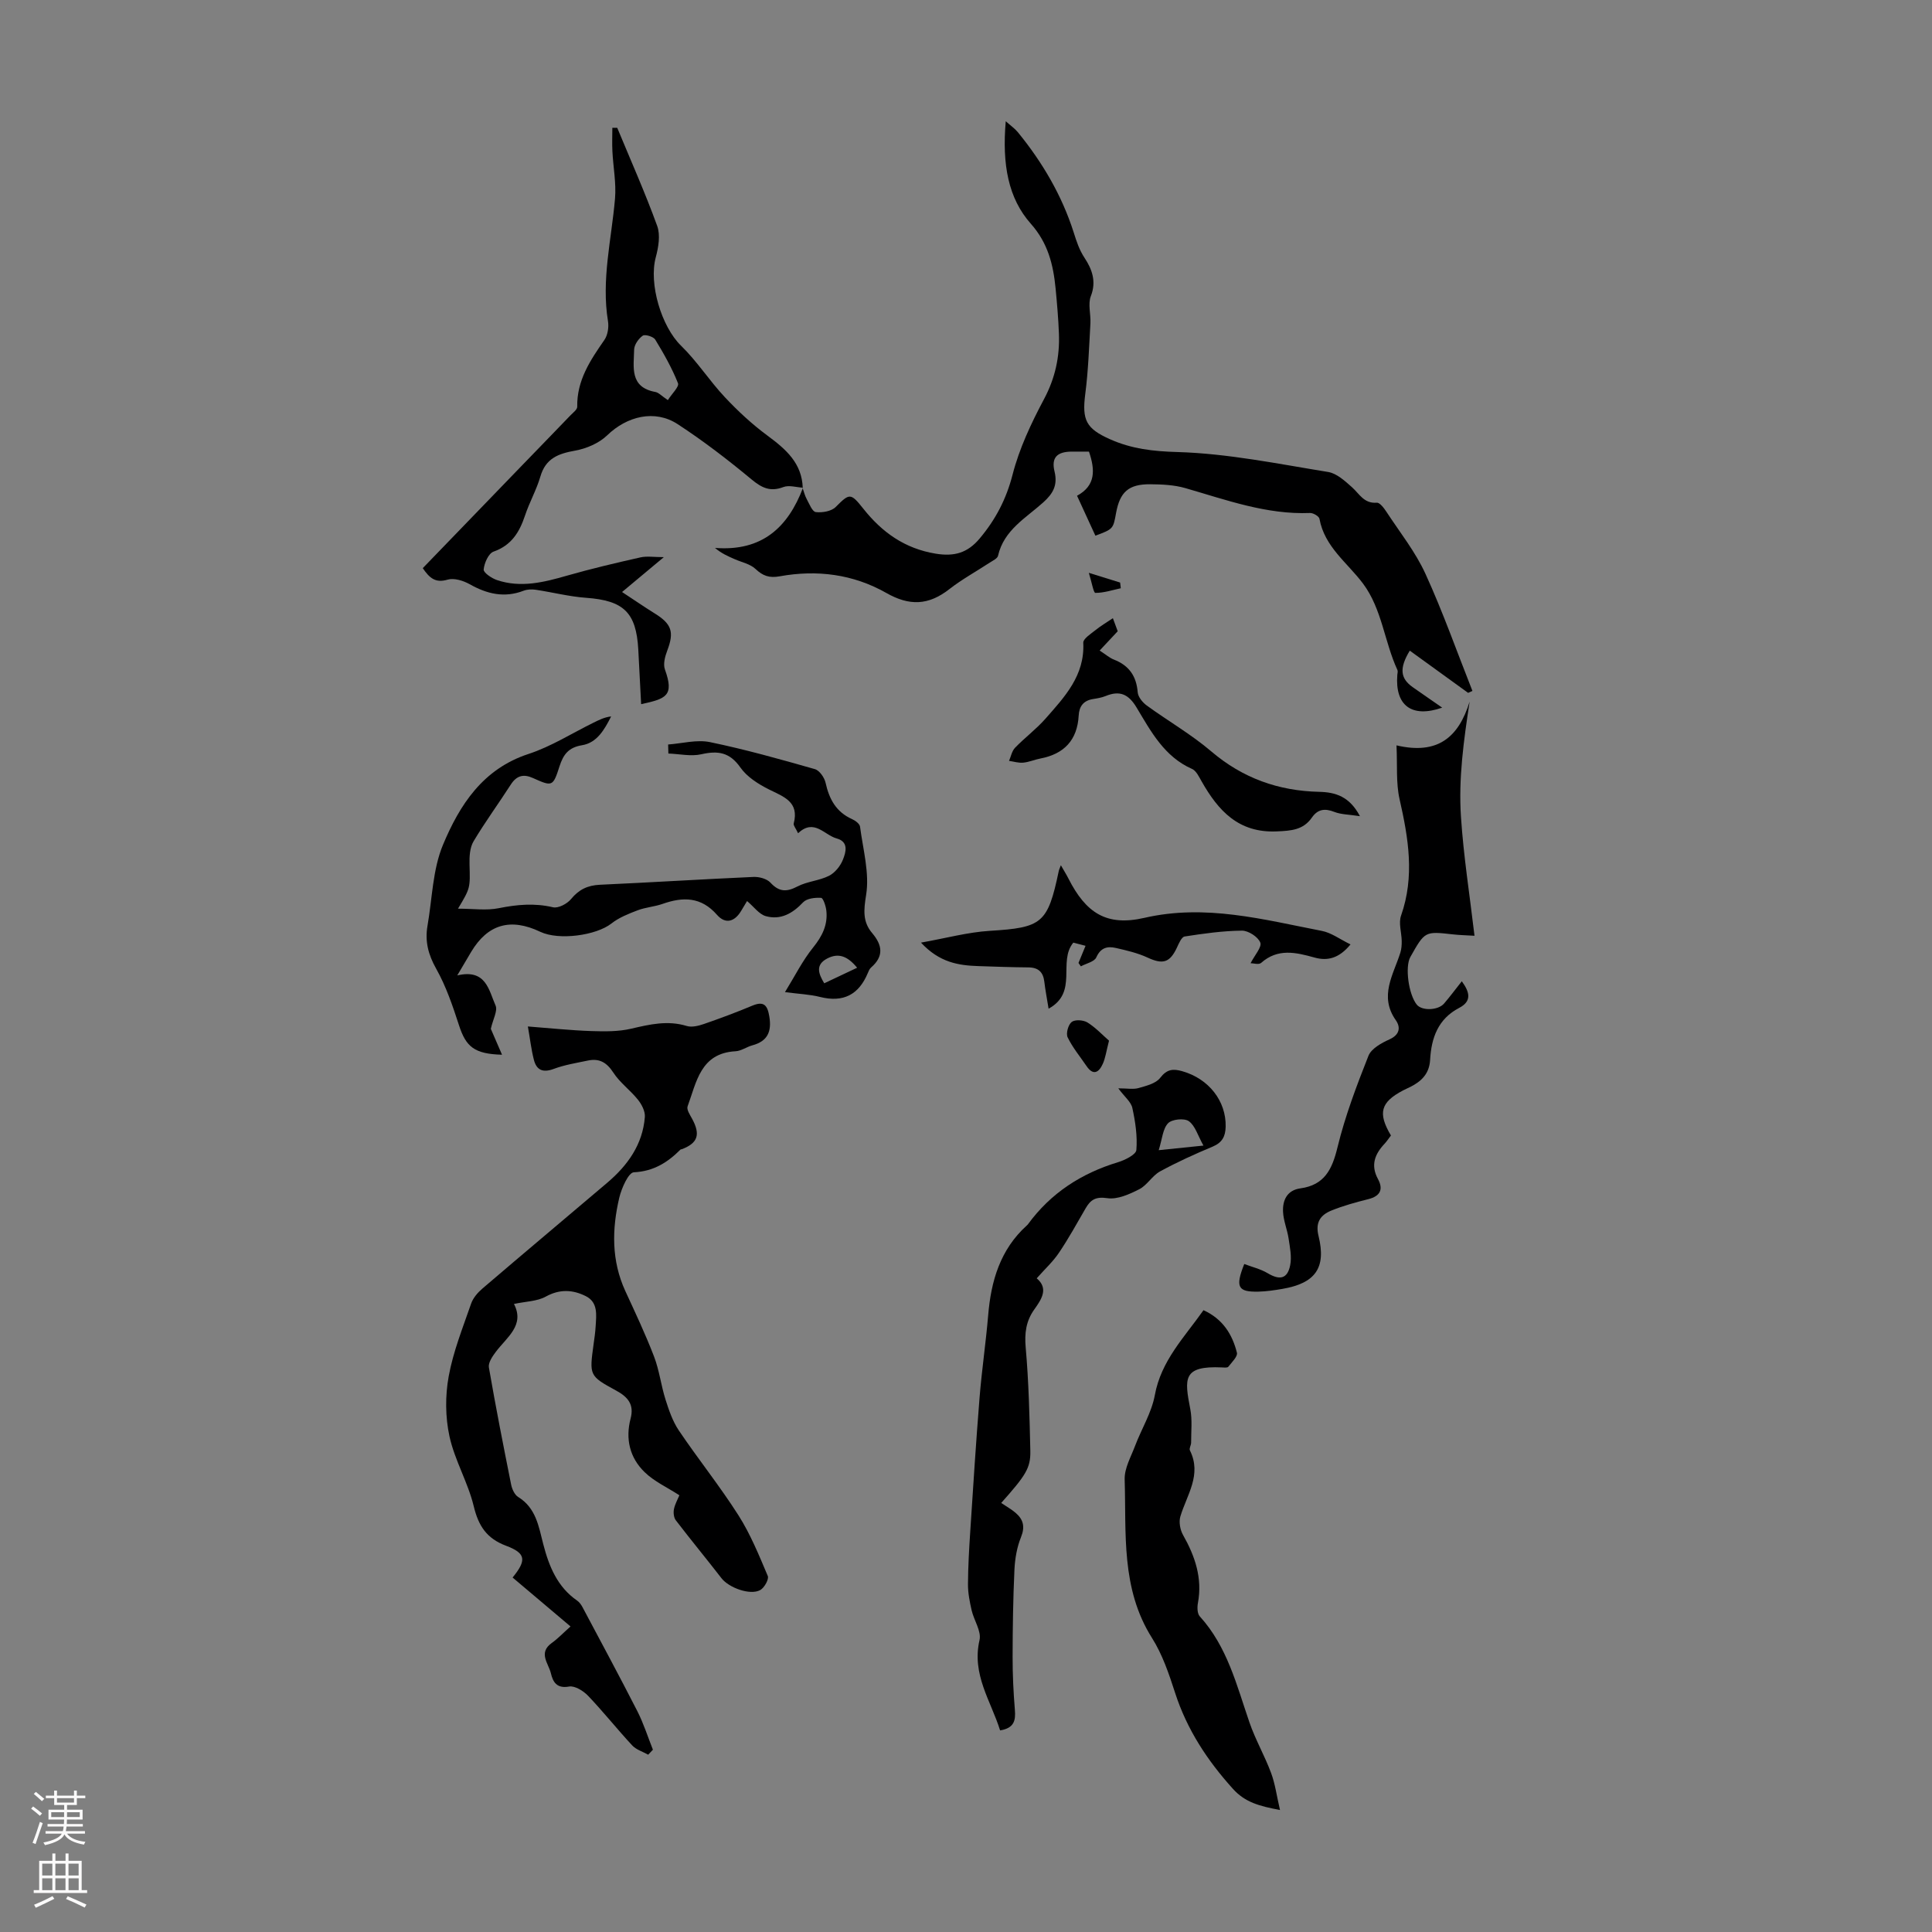 <svg enable-background="new 0 0 400 400" viewBox="0 0 400 400" xmlns="http://www.w3.org/2000/svg"><rect x="0" y="0" width="400" height="400" fill="#808080" stroke="none"/><g fill="#000001"><path d="m134.2 363.29c-1.12-.63-2.48-1.03-3.31-1.92-3.12-3.36-5.98-6.97-9.15-10.29-.97-1.01-2.74-2.11-3.92-1.9-2.58.47-3.35-.99-3.76-2.73-.48-2.04-2.69-4.24.18-6.29 1.26-.9 2.35-2.06 3.88-3.42-4.07-3.44-8.03-6.78-11.99-10.13 2.91-3.58 2.79-5.02-1.36-6.58-4.02-1.51-5.71-4.11-6.69-8.19-1.19-4.93-3.94-9.5-5.02-14.45-.87-3.99-.9-8.42-.16-12.45.93-5.13 2.93-10.08 4.64-15.04.41-1.18 1.37-2.29 2.34-3.12 8.59-7.35 17.25-14.61 25.86-21.92 4.22-3.59 7.32-7.9 7.77-13.6.09-1.16-.64-2.59-1.42-3.56-1.58-1.98-3.74-3.53-5.1-5.62-1.36-2.1-2.89-3-5.24-2.51-2.39.5-4.85.89-7.12 1.74-2.23.83-3.54.25-4.09-1.87s-.79-4.32-1.25-6.92c4.72.36 8.91.81 13.12.95 2.76.09 5.62.13 8.27-.49 3.85-.9 7.55-1.77 11.51-.56 1.05.32 2.43-.03 3.54-.41 3.38-1.17 6.74-2.42 10.03-3.8 2.44-1.02 3.14-.04 3.52 2.25.52 3.12-.36 5.12-3.53 5.97-1.18.32-2.29 1.16-3.46 1.22-7.27.39-8.08 6.39-9.93 11.41-.25.67.51 1.79.96 2.62 1.73 3.22 1.16 4.98-2.13 6.24-.1.04-.25.03-.32.1-2.67 2.67-5.56 4.49-9.64 4.69-1.11.05-2.54 3.28-3.01 5.24-1.54 6.54-1.65 13.07 1.26 19.38 2.06 4.47 4.17 8.93 5.93 13.52 1.1 2.86 1.45 5.99 2.38 8.92.7 2.21 1.48 4.5 2.76 6.4 4 5.93 8.5 11.53 12.34 17.56 2.48 3.9 4.26 8.28 6.07 12.56.28.67-.72 2.46-1.57 2.92-2.11 1.14-6.49-.5-8-2.44-3.12-4.03-6.37-7.96-9.47-12.01-.42-.55-.53-1.57-.39-2.29.21-1.06.78-2.04 1.13-2.89-2.54-1.65-5.23-2.86-7.21-4.8-3.06-2.97-4-6.85-2.89-11.09.75-2.85-.49-4.43-3-5.79-5.61-3.04-5.54-3.16-4.66-9.62.17-1.22.35-2.44.42-3.67.14-2.35.54-4.97-2.04-6.26-2.66-1.33-5.37-1.51-8.27.09-1.8 1-4.15 1-6.6 1.53 2.3 4.43-1.49 6.88-3.79 9.96-.69.92-1.57 2.23-1.4 3.19 1.4 8.11 2.99 16.19 4.61 24.27.19.93.72 2.1 1.46 2.55 3.68 2.27 4.24 6.08 5.18 9.74 1.19 4.61 2.92 8.89 7.06 11.74.43.3.78.8 1.04 1.27 3.82 7.18 7.68 14.34 11.38 21.58 1.3 2.55 2.17 5.32 3.23 7.99-.31.33-.64.68-.98 1.03z"/><path d="m166.17 101.04c.28.77.46 1.58.85 2.29.54.99 1.15 2.6 1.88 2.69 1.34.16 3.23-.16 4.12-1.05 2.87-2.87 3.08-2.98 5.72.35 3.88 4.89 8.58 8.26 14.98 9.31 3.84.63 6.6-.14 9.11-3.14 3.3-3.93 5.5-8.13 6.81-13.21 1.39-5.43 3.87-10.68 6.52-15.66 2.31-4.34 3.26-8.76 3.08-13.52-.12-3.13-.39-6.26-.69-9.38-.48-4.92-1.57-9.39-5.13-13.4-4.67-5.26-5.97-12.27-5.19-21.22 1.04.93 1.89 1.52 2.52 2.29 5.07 6.21 9.09 13.05 11.53 20.68.61 1.92 1.15 3.63 2.29 5.36 1.49 2.26 2.48 4.82 1.28 7.87-.64 1.64.01 3.76-.09 5.65-.28 4.88-.44 9.79-1.07 14.64-.69 5.36.16 7.13 5.08 9.33 4.51 2.02 8.98 2.53 14.05 2.67 10.42.31 20.81 2.45 31.16 4.13 1.78.29 3.48 1.86 4.94 3.16 1.54 1.38 2.48 3.41 5.13 3.2.63-.05 1.52 1.15 2.04 1.95 2.76 4.21 5.96 8.23 8.03 12.76 3.62 7.91 6.52 16.15 9.73 24.26-.3.13-.6.27-.89.4-4.01-2.9-8.02-5.8-12.08-8.74-2.23 3.67-1.93 5.76.58 7.54 2 1.41 4.02 2.79 6.13 4.26-6.31 2.2-9.8-.44-9.29-6.8.03-.33.15-.73.02-1-2.7-5.84-3.19-12.61-7.11-17.87-3.23-4.33-7.97-7.59-9.03-13.43-.09-.52-1.28-1.22-1.94-1.2-9.03.36-17.35-2.71-25.82-5.15-2.32-.67-4.86-.78-7.3-.8-4.46-.03-6.26 1.61-7.05 5.95-.6 3.32-.6 3.32-4.28 4.7-1.22-2.66-2.46-5.36-3.8-8.27 3.87-2.1 3.77-5.32 2.47-9.14-1.21 0-2.42-.01-3.63 0-2.98.04-4.2 1.23-3.5 4.12.69 2.85-.32 4.58-2.34 6.4-3.6 3.24-8.15 5.72-9.36 11.05-.13.57-1.08 1-1.71 1.41-2.78 1.83-5.73 3.44-8.35 5.48-4.36 3.41-8.3 3.52-13.08.8-6.85-3.89-14.36-4.84-22.07-3.44-2.16.39-3.48-.09-5.02-1.54-1.09-1.02-2.82-1.36-4.27-2-1.38-.6-2.76-1.2-4.1-2.34 9.72.76 15.11-4.22 18.24-12.49z"/><path d="m166.25 100.97c-1.36-.07-2.89-.58-4.06-.13-2.71 1.03-4.46.18-6.6-1.59-4.89-4.06-9.96-7.96-15.28-11.43-4.76-3.11-10.52-1.64-14.6 2.31-1.69 1.63-4.3 2.75-6.65 3.17-3.48.62-6.09 1.6-7.18 5.36-.81 2.77-2.28 5.35-3.19 8.1-1.15 3.44-2.8 6.14-6.51 7.45-1.04.37-1.92 2.37-2.04 3.7-.06.66 1.66 1.82 2.76 2.19 4.91 1.65 9.67.47 14.46-.91 5.03-1.44 10.13-2.64 15.24-3.79 1.33-.3 2.79-.05 4.84-.05-3.16 2.64-5.68 4.74-8.65 7.22 2.68 1.76 4.68 3.14 6.74 4.42 3.57 2.21 4.08 3.87 2.61 7.73-.46 1.2-.87 2.77-.48 3.87 1.98 5.5.25 6.07-4.92 7.2-.2-3.82-.38-7.57-.59-11.33-.43-7.69-3.05-10.13-10.79-10.69-3.51-.25-6.97-1.15-10.46-1.67-.81-.12-1.74-.08-2.48.2-4 1.54-7.59.68-11.19-1.35-1.32-.74-3.23-1.33-4.56-.94-2.55.75-3.75-.35-5.14-2.38 6.8-7.04 13.54-14.02 20.29-21 3.42-3.54 6.86-7.07 10.27-10.62.54-.56 1.43-1.21 1.42-1.8-.1-5.44 2.69-9.61 5.61-13.81.7-1 .96-2.64.76-3.88-1.41-8.59.72-16.92 1.45-25.37.28-3.25-.38-6.57-.54-9.86-.08-1.61-.01-3.22-.01-4.83h1.01c2.8 6.76 5.79 13.46 8.28 20.33.68 1.88.26 4.39-.29 6.44-1.51 5.55 1.19 14.42 5.22 18.34 3.34 3.25 5.89 7.28 9.09 10.68 2.7 2.88 5.65 5.61 8.82 7.95 3.8 2.81 7.14 5.69 7.29 10.85-.03-.01.05-.08.05-.08zm-27.98-18.13c.83-1.32 2.39-2.78 2.1-3.5-1.25-3.14-2.94-6.13-4.71-9.03-.38-.62-2.11-1.14-2.59-.81-.87.61-1.76 1.88-1.78 2.9-.07 3.59-.98 7.76 4.38 8.75.7.12 1.3.82 2.6 1.69z"/><path d="m165.23 172.51c-.48-1.04-1-1.61-.9-2.01 1.18-4.52-2.07-5.53-5.13-7.06-2.2-1.1-4.55-2.59-5.92-4.55-2.21-3.15-4.63-3.51-8.07-2.73-2.15.49-4.54-.07-6.83-.15-.02-.62-.03-1.24-.05-1.87 2.9-.21 5.93-1.06 8.67-.49 7.31 1.51 14.52 3.54 21.71 5.59.96.27 1.98 1.75 2.22 2.84.75 3.38 2.19 6.04 5.48 7.51.67.3 1.57.96 1.65 1.56.62 4.72 1.99 9.61 1.26 14.14-.51 3.16-.73 5.55 1.25 7.89 2.14 2.53 2.44 4.81-.22 7.13-.32.28-.51.74-.68 1.15-1.87 4.49-5.08 6.15-9.88 4.95-2.13-.54-4.38-.62-7.27-1 2.05-3.32 3.63-6.52 5.82-9.23 1.88-2.33 3.06-4.67 2.75-7.61-.1-.97-.66-2.65-1.09-2.68-1.24-.08-2.95.11-3.72.92-2.18 2.31-4.65 3.72-7.72 2.87-1.4-.39-2.47-1.94-3.89-3.13-.42.7-.81 1.32-1.17 1.95-1.37 2.36-3.3 2.91-5.06.9-3.29-3.75-7.02-3.75-11.26-2.26-1.67.59-3.52.7-5.17 1.33-1.89.72-3.86 1.5-5.42 2.73-3.16 2.48-10.88 3.55-14.73 1.72-6.16-2.94-10.88-1.57-14.3 4.14-.84 1.41-1.67 2.83-2.89 4.89 5.98-1.41 6.53 3.08 7.93 6.23.48 1.08-.53 2.82-.98 4.83.52 1.2 1.36 3.15 2.32 5.36-5.74-.16-7.46-1.63-8.91-6.1-1.3-4-2.67-8.06-4.72-11.7-1.65-2.93-2.36-5.7-1.8-8.9.98-5.62 1.06-11.62 3.2-16.75 3.44-8.23 8.23-15.72 17.71-18.82 4.7-1.54 9-4.29 13.48-6.49 1.12-.55 2.23-1.12 3.63-1.28-1.38 2.71-2.91 5.45-6.02 5.96-2.81.46-3.88 1.92-4.67 4.37-1.36 4.24-1.49 4.22-5.53 2.41-1.94-.87-3.36-.49-4.55 1.36-2.54 3.95-5.33 7.75-7.73 11.78-.77 1.3-.86 3.16-.82 4.75.13 4.86.21 4.86-2.39 9.17 3.15 0 5.89.42 8.44-.1 3.79-.76 7.41-1.09 11.23-.19 1.09.26 2.94-.72 3.74-1.7 1.63-1.98 3.43-2.84 5.97-2.96 10.61-.48 21.21-1.15 31.82-1.62 1.17-.05 2.75.38 3.49 1.18 1.79 1.94 3.34 1.97 5.6.79 2.01-1.05 4.49-1.18 6.52-2.2 1.23-.62 2.36-2.02 2.88-3.33.62-1.55 1.27-3.71-1.29-4.41-2.58-.71-4.65-4.2-7.99-1.08zm12.23 27.85c-2.03-2.47-3.91-3.1-6.18-1.92-2.51 1.3-1.84 3.14-.63 5.14 2.1-.98 4.17-1.96 6.81-3.22z"/><path d="m207.29 311.17c1.15.78 2.13 1.32 2.97 2.04 1.61 1.37 2 2.88 1.13 5.04-.85 2.09-1.25 4.45-1.36 6.72-.28 6.01-.37 12.03-.38 18.05-.01 3.67.17 7.34.47 11 .18 2.18-.14 3.77-3.06 4.24-1.9-6.1-5.91-11.56-4.26-18.7.42-1.83-1.16-4.09-1.64-6.19-.4-1.76-.76-3.57-.75-5.36.02-3.65.23-7.31.47-10.95.6-9.24 1.19-18.49 1.93-27.72.46-5.68 1.3-11.34 1.78-17.02.59-7.13 2.5-13.63 8.01-18.61.08-.07.17-.15.23-.24 4.72-6.46 11.04-10.54 18.65-12.85 1.45-.44 3.71-1.57 3.79-2.52.24-2.87-.21-5.86-.83-8.71-.27-1.26-1.6-2.29-2.91-4.06 1.89 0 3.12.25 4.2-.06 1.59-.46 3.58-.94 4.48-2.12 1.39-1.8 2.66-1.91 4.56-1.37 5.5 1.56 9.11 6.18 8.99 11.5-.05 2-.71 3.28-2.68 4.11-3.71 1.55-7.39 3.22-10.91 5.14-1.62.89-2.67 2.86-4.3 3.69-2.03 1.03-4.52 2.16-6.6 1.85-2.42-.36-3.48.32-4.51 2.11-1.79 3.09-3.52 6.24-5.52 9.2-1.22 1.82-2.89 3.35-4.6 5.28 2.48 2.1 1.04 4.29-.51 6.46-1.7 2.38-2.04 4.89-1.77 7.88.63 7.12.8 14.29.96 21.44.06 3.53-.97 5.04-6.03 10.73zm41.87-73.99c-1.18-2.11-1.72-4.14-3.04-5.06-.94-.66-3.5-.4-4.29.44-1.09 1.15-1.2 3.23-1.93 5.57 3.42-.35 5.79-.6 9.26-.95z"/><path d="m305.28 193.74c-1.64-.1-3.08-.13-4.5-.29-5.77-.65-5.77-.66-8.78 4.68-1.15 2.03-.37 7.77 1.33 9.87 1.06 1.31 4.4 1.22 5.65-.23 1.23-1.43 2.35-2.95 3.67-4.61 1.63 2.23 2.13 4.12-.54 5.51-4.4 2.29-5.77 6.25-6.02 10.76-.16 2.87-1.79 4.44-4.11 5.61-.5.25-1.02.47-1.51.73-4.62 2.43-5.26 4.67-2.49 9.32-.41.53-.82 1.17-1.33 1.72-2.01 2.14-2.91 4.42-1.37 7.27 1.17 2.15.51 3.56-1.98 4.19-2.59.65-5.19 1.36-7.65 2.36-2.23.91-3.37 2.41-2.66 5.27 1.63 6.62-.67 9.78-7.48 10.95-1.64.28-3.31.53-4.98.57-4.23.09-4.83-.92-2.92-5.72 1.6.61 3.36 1.02 4.84 1.9 2.51 1.5 4.11 1.19 4.67-1.66.35-1.75-.06-3.7-.33-5.52-.28-1.86-1.06-3.66-1.15-5.52-.12-2.41.84-4.48 3.58-4.86 5.02-.69 6.59-3.94 7.7-8.52 1.57-6.45 3.95-12.73 6.4-18.92.59-1.5 2.69-2.66 4.36-3.41 2.15-.97 2.32-2.52 1.31-3.96-3.52-5.01-.5-9.41.94-14 .24-.76.29-1.61.28-2.41-.03-1.76-.68-3.7-.14-5.24 2.86-8.12 1.53-16.04-.3-24.1-.77-3.38-.44-7-.64-11.16 8.55 2.01 12.86-1.69 15.14-9.05-1.23 8.07-2.33 15.97-1.79 23.89.53 8.07 1.8 16.1 2.8 24.58z"/><path d="m249.17 271.26c4.03 1.84 5.97 5.03 6.92 8.8.2.78-1.07 1.99-1.78 2.91-.19.24-.85.16-1.3.14-8.2-.38-7.79 2.33-6.57 8.65.43 2.23.16 4.6.17 6.91 0 .55-.45 1.22-.25 1.62 2.51 5.06-.64 9.2-1.98 13.68-.34 1.13-.05 2.76.55 3.82 2.49 4.41 4.04 8.92 3.09 14.08-.17.89-.15 2.2.38 2.78 5.71 6.28 7.64 14.27 10.29 21.97 1.23 3.57 3.15 6.89 4.47 10.44.85 2.27 1.16 4.74 1.85 7.68-4.29-.8-7.23-1.6-9.72-4.35-5.32-5.89-9.53-12.28-11.99-19.88-1.27-3.92-2.62-7.96-4.8-11.4-6.46-10.23-5.3-21.65-5.65-32.81-.07-2.3 1.3-4.67 2.16-6.96 1.33-3.51 3.41-6.85 4.08-10.47 1.3-7.16 6.11-11.98 10.08-17.61z"/><path d="m279.61 195.53c-2.37 2.89-4.76 3.47-7.45 2.72-3.85-1.07-7.59-1.97-11.06 1.11-.47.42-1.63.06-2.18.06.85-1.67 2.37-3.34 2.01-4.27-.46-1.18-2.47-2.48-3.79-2.47-3.97.04-7.94.6-11.87 1.21-.65.1-1.21 1.46-1.61 2.32-1.47 3.13-2.93 3.5-6.06 2.05-2.07-.96-4.36-1.49-6.6-2-1.72-.39-3.12-.07-4.02 1.95-.4.91-2.09 1.26-3.2 1.86-.16-.23-.33-.47-.49-.7.46-1.11.91-2.22 1.46-3.55-.96-.25-1.87-.49-2.53-.66-3.27 3.98 1.09 10.26-5.12 13.68-.35-2.17-.68-3.86-.88-5.56-.23-1.99-1.21-2.97-3.28-2.99-3.46-.03-6.93-.15-10.39-.27-4.08-.14-8.02-.72-11.87-4.86 5.23-.93 9.71-2.16 14.25-2.44 10.81-.67 11.99-1.5 14.27-12.36.07-.32.22-.62.44-1.22.6 1.05 1.12 1.87 1.56 2.74 3.64 7.17 7.91 9.95 15.74 8.15 12.64-2.91 24.61.35 36.72 2.7 1.96.37 3.73 1.72 5.95 2.8z"/><path d="m230.41 127.99c.21.57.62 1.68 1 2.7-1.23 1.31-2.37 2.54-3.74 4 1.29.83 2.05 1.52 2.95 1.87 3.13 1.22 4.66 3.41 4.93 6.77.08.98 1.02 2.12 1.89 2.75 4.41 3.21 9.2 5.96 13.33 9.48 6.52 5.56 13.93 8.19 22.35 8.38 3.38.08 6.28.95 8.44 5.04-2.25-.35-3.9-.33-5.32-.89-1.96-.77-3.42-.56-4.62 1.17-1.79 2.58-4.28 2.74-7.25 2.87-7.93.37-12.14-4.27-15.59-10.36-.54-.94-1.11-2.19-1.98-2.57-5.74-2.53-8.51-7.76-11.47-12.69-1.68-2.82-3.51-3.6-6.43-2.4-.82.33-1.72.48-2.6.62-1.97.31-2.87 1.5-2.97 3.42-.28 5.06-3 7.95-7.92 8.89-1.2.23-2.37.75-3.57.86-.96.09-1.95-.23-2.93-.37.4-.92.59-2.03 1.24-2.71 2.02-2.09 4.39-3.85 6.3-6.02 3.97-4.51 8.17-8.94 7.83-15.72-.04-.82 1.51-1.81 2.45-2.56 1.08-.88 2.34-1.63 3.68-2.53z"/><path d="m229.61 215.46c-.58 2.26-.75 3.61-1.29 4.8-.79 1.75-1.95 2.54-3.37.45-1.34-1.97-2.89-3.83-3.91-5.95-.38-.8.13-2.63.85-3.18.69-.53 2.43-.41 3.27.12 1.73 1.09 3.15 2.63 4.45 3.76z"/><path d="m232.05 121.79c-1.76.38-3.52.97-5.27.96-.38 0-.74-2.2-1.35-4.15 2.82.88 4.65 1.44 6.48 2.01.05.4.1.79.14 1.18z"/></g><path d="m6.44 374.46.42-.45c.65.47 1.27.95 1.85 1.44l-.45.49c-.65-.56-1.25-1.06-1.82-1.48m.93 7.33-.63-.26c.55-1.36 1.05-2.8 1.52-4.33.19.1.38.19.59.27-.46 1.29-.95 2.73-1.48 4.32m-.38-10.38.44-.42c.43.34 1.01.82 1.74 1.44l-.49.49c-.53-.51-1.09-1.01-1.69-1.51m2.5.35h1.72v-1.04h.59v1.04h3.52v-1.04h.59v1.04h1.75v.53h-1.75v1.42h-2.03v.97h3.22v2.03h-3.24c0 .35-.01.66-.03.93h3.32v.53h-3.37c-.03.27-.08.58-.15.94h3.96v.53h-3.71c.67.92 1.93 1.48 3.79 1.68-.13.24-.23.44-.29.59-2.13-.38-3.48-1.08-4.04-2.12-.43.97-1.77 1.72-4.03 2.23-.09-.19-.2-.37-.33-.55 2.1-.42 3.37-1.03 3.81-1.83h-3.36v-.53h3.58c.08-.29.13-.61.16-.94h-3.33v-.53h3.39c.02-.27.04-.58.04-.93h-3.23v-2.03h3.25v-.97h-2.07v-1.42h-1.73zm1.12 3.44v1h2.65c.01-.3.02-.44.01-.4v-.25-.35zm1.19-2h3.52v-.91h-3.52zm4.71 2h-2.63v.59c0 .15-.01.28-.01.4h2.64z" fill="#fbfafa"/><path d="m13.56 383.74h.63v1.52h2.72v6.07h1.13v.6h-11.06v-.6h1.13v-6.07h2.73v-1.52h.63v1.52h2.1v-1.52zm-2.69 8.83.38.56c-1.24.63-2.53 1.25-3.85 1.85-.1-.21-.21-.42-.34-.63 1.36-.55 2.63-1.15 3.81-1.78m-2.13-4.27h2.1v-2.45h-2.1zm0 3.04h2.1v-2.46h-2.1zm2.72-3.04h2.1v-2.45h-2.1zm0 3.04h2.1v-2.46h-2.1zm6.07 3.6c-1.41-.71-2.7-1.3-3.86-1.78l.35-.56c1.45.62 2.75 1.19 3.88 1.72zm-1.25-9.09h-2.1v2.45h2.1zm-2.09 5.49h2.1v-2.46h-2.1z" fill="#fbfafa"/></svg>